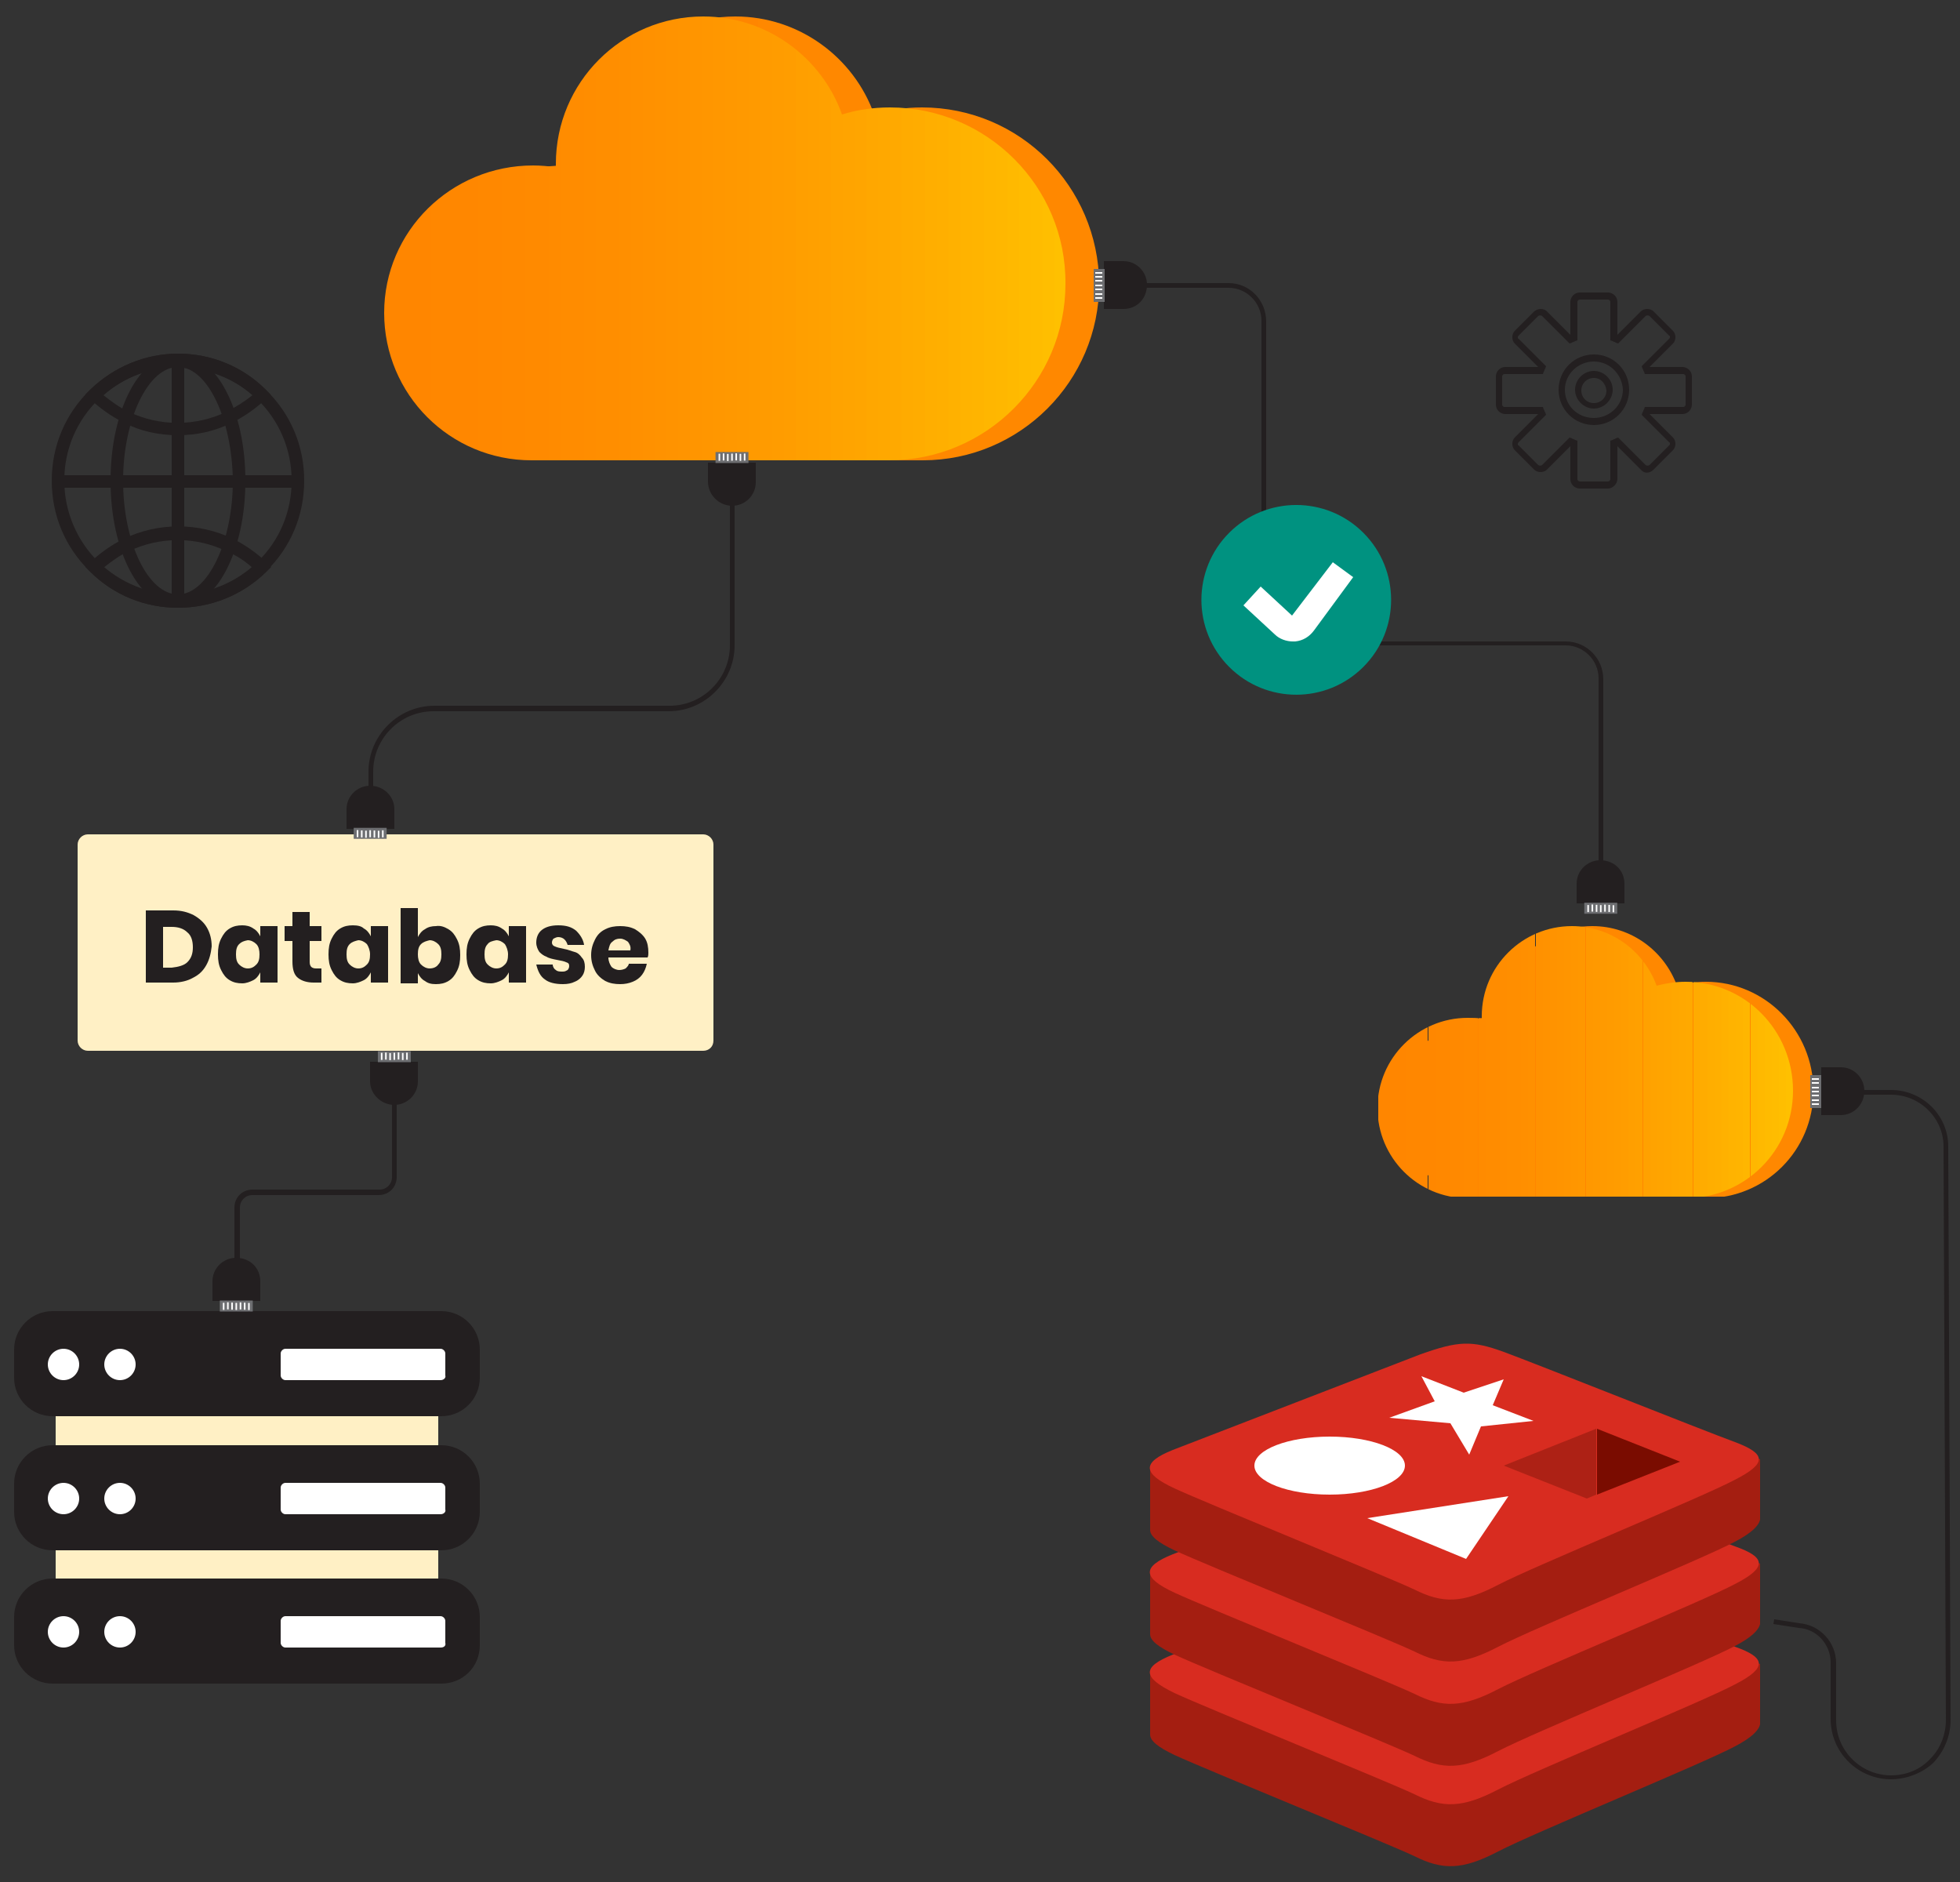 <svg xmlns="http://www.w3.org/2000/svg" xmlns:xlink="http://www.w3.org/1999/xlink" id="Layer_1" x="0px" y="0px" viewBox="0 0 250 240" style="enable-background:new 0 0 250 240;" xml:space="preserve"><rect x="0" y="0" width="250" height="240" fill="#333333" stroke="none"/><style type="text/css">	.st0{fill:#A41E11;}	.st1{fill:#D82C20;}	.st2{fill:#FFFFFF;}	.st3{fill:#7A0C00;}	.st4{fill:#AD2115;}	.st5{clip-path:url(#SVGID_00000073712077859579425290000016516396235883919510_);fill:#FF8600;}	.st6{clip-path:url(#SVGID_00000073712077859579425290000016516396235883919510_);fill:#FF8800;}	.st7{clip-path:url(#SVGID_00000065755056558257897260000014529110634422123925_);fill:#FF8600;}	.st8{clip-path:url(#SVGID_00000065755056558257897260000014529110634422123925_);fill:#FF8700;}	.st9{clip-path:url(#SVGID_00000065755056558257897260000014529110634422123925_);fill:#FF8800;}	.st10{clip-path:url(#SVGID_00000065755056558257897260000014529110634422123925_);fill:#FF8900;}	.st11{clip-path:url(#SVGID_00000065755056558257897260000014529110634422123925_);fill:#FF8A00;}	.st12{clip-path:url(#SVGID_00000065755056558257897260000014529110634422123925_);fill:#FF8B00;}	.st13{clip-path:url(#SVGID_00000065755056558257897260000014529110634422123925_);fill:#FF8C00;}	.st14{clip-path:url(#SVGID_00000065755056558257897260000014529110634422123925_);fill:#FF8D00;}	.st15{clip-path:url(#SVGID_00000065755056558257897260000014529110634422123925_);fill:#FF8E00;}	.st16{clip-path:url(#SVGID_00000065755056558257897260000014529110634422123925_);fill:#FF8F00;}	.st17{clip-path:url(#SVGID_00000065755056558257897260000014529110634422123925_);fill:#FF9000;}	.st18{clip-path:url(#SVGID_00000065755056558257897260000014529110634422123925_);fill:#FF9100;}	.st19{clip-path:url(#SVGID_00000065755056558257897260000014529110634422123925_);fill:#FF9200;}	.st20{clip-path:url(#SVGID_00000065755056558257897260000014529110634422123925_);fill:#FF9300;}	.st21{clip-path:url(#SVGID_00000065755056558257897260000014529110634422123925_);fill:#FF9400;}	.st22{clip-path:url(#SVGID_00000065755056558257897260000014529110634422123925_);fill:#FF9500;}	.st23{clip-path:url(#SVGID_00000065755056558257897260000014529110634422123925_);fill:#FF9600;}	.st24{clip-path:url(#SVGID_00000065755056558257897260000014529110634422123925_);fill:#FF9700;}	.st25{clip-path:url(#SVGID_00000065755056558257897260000014529110634422123925_);fill:#FF9800;}	.st26{clip-path:url(#SVGID_00000065755056558257897260000014529110634422123925_);fill:#FF9900;}	.st27{clip-path:url(#SVGID_00000065755056558257897260000014529110634422123925_);fill:#FF9A00;}	.st28{clip-path:url(#SVGID_00000065755056558257897260000014529110634422123925_);fill:#FF9B00;}	.st29{clip-path:url(#SVGID_00000065755056558257897260000014529110634422123925_);fill:#FF9C00;}	.st30{clip-path:url(#SVGID_00000065755056558257897260000014529110634422123925_);fill:#FF9D00;}	.st31{clip-path:url(#SVGID_00000065755056558257897260000014529110634422123925_);fill:#FF9F00;}	.st32{clip-path:url(#SVGID_00000065755056558257897260000014529110634422123925_);fill:#FFA000;}	.st33{clip-path:url(#SVGID_00000065755056558257897260000014529110634422123925_);fill:#FFA100;}	.st34{clip-path:url(#SVGID_00000065755056558257897260000014529110634422123925_);fill:#FFA300;}	.st35{clip-path:url(#SVGID_00000065755056558257897260000014529110634422123925_);fill:#FFA400;}	.st36{clip-path:url(#SVGID_00000065755056558257897260000014529110634422123925_);fill:#FFA500;}	.st37{clip-path:url(#SVGID_00000065755056558257897260000014529110634422123925_);fill:#FFA700;}	.st38{clip-path:url(#SVGID_00000065755056558257897260000014529110634422123925_);fill:#FFA800;}	.st39{clip-path:url(#SVGID_00000065755056558257897260000014529110634422123925_);fill:#FFA900;}	.st40{clip-path:url(#SVGID_00000065755056558257897260000014529110634422123925_);fill:#FFAB00;}	.st41{clip-path:url(#SVGID_00000065755056558257897260000014529110634422123925_);fill:#FFAC00;}	.st42{clip-path:url(#SVGID_00000065755056558257897260000014529110634422123925_);fill:#FFAE00;}	.st43{clip-path:url(#SVGID_00000065755056558257897260000014529110634422123925_);fill:#FFAF00;}	.st44{clip-path:url(#SVGID_00000065755056558257897260000014529110634422123925_);fill:#FFB100;}	.st45{clip-path:url(#SVGID_00000065755056558257897260000014529110634422123925_);fill:#FFB300;}	.st46{clip-path:url(#SVGID_00000065755056558257897260000014529110634422123925_);fill:#FFB400;}	.st47{clip-path:url(#SVGID_00000065755056558257897260000014529110634422123925_);fill:#FFB600;}	.st48{clip-path:url(#SVGID_00000065755056558257897260000014529110634422123925_);fill:#FFB700;}	.st49{clip-path:url(#SVGID_00000065755056558257897260000014529110634422123925_);fill:#FFB900;}	.st50{clip-path:url(#SVGID_00000065755056558257897260000014529110634422123925_);fill:#FFBB00;}	.st51{clip-path:url(#SVGID_00000065755056558257897260000014529110634422123925_);fill:#FFBC00;}	.st52{clip-path:url(#SVGID_00000065755056558257897260000014529110634422123925_);fill:#FFBE00;}	.st53{clip-path:url(#SVGID_00000065755056558257897260000014529110634422123925_);fill:#FFC000;}	.st54{clip-path:url(#SVGID_00000090287322185191363420000000466083735461680291_);fill:#FF8600;}	.st55{clip-path:url(#SVGID_00000090287322185191363420000000466083735461680291_);fill:#FF8800;}	.st56{clip-path:url(#SVGID_00000022531589790893340630000001727017444632469405_);fill:#FF8600;}	.st57{clip-path:url(#SVGID_00000022531589790893340630000001727017444632469405_);fill:#FF8700;}	.st58{clip-path:url(#SVGID_00000022531589790893340630000001727017444632469405_);fill:#FF8800;}	.st59{clip-path:url(#SVGID_00000022531589790893340630000001727017444632469405_);fill:#FF8900;}	.st60{clip-path:url(#SVGID_00000022531589790893340630000001727017444632469405_);fill:#FF8A00;}	.st61{clip-path:url(#SVGID_00000022531589790893340630000001727017444632469405_);fill:#FF8B00;}	.st62{clip-path:url(#SVGID_00000022531589790893340630000001727017444632469405_);fill:#FF8C00;}	.st63{clip-path:url(#SVGID_00000022531589790893340630000001727017444632469405_);fill:#FF8D00;}	.st64{clip-path:url(#SVGID_00000022531589790893340630000001727017444632469405_);fill:#FF8E00;}	.st65{clip-path:url(#SVGID_00000022531589790893340630000001727017444632469405_);fill:#FF8F00;}	.st66{clip-path:url(#SVGID_00000022531589790893340630000001727017444632469405_);fill:#FF9000;}	.st67{clip-path:url(#SVGID_00000022531589790893340630000001727017444632469405_);fill:#FF9100;}	.st68{clip-path:url(#SVGID_00000022531589790893340630000001727017444632469405_);fill:#FF9200;}	.st69{clip-path:url(#SVGID_00000022531589790893340630000001727017444632469405_);fill:#FF9300;}	.st70{clip-path:url(#SVGID_00000022531589790893340630000001727017444632469405_);fill:#FF9400;}	.st71{clip-path:url(#SVGID_00000022531589790893340630000001727017444632469405_);fill:#FF9500;}	.st72{clip-path:url(#SVGID_00000022531589790893340630000001727017444632469405_);fill:#FF9600;}	.st73{clip-path:url(#SVGID_00000022531589790893340630000001727017444632469405_);fill:#FF9700;}	.st74{clip-path:url(#SVGID_00000022531589790893340630000001727017444632469405_);fill:#FF9800;}	.st75{clip-path:url(#SVGID_00000022531589790893340630000001727017444632469405_);fill:#FF9900;}	.st76{clip-path:url(#SVGID_00000022531589790893340630000001727017444632469405_);fill:#FF9A00;}	.st77{clip-path:url(#SVGID_00000022531589790893340630000001727017444632469405_);fill:#FF9B00;}	.st78{clip-path:url(#SVGID_00000022531589790893340630000001727017444632469405_);fill:#FF9C00;}	.st79{clip-path:url(#SVGID_00000022531589790893340630000001727017444632469405_);fill:#FF9D00;}	.st80{clip-path:url(#SVGID_00000022531589790893340630000001727017444632469405_);fill:#FF9F00;}	.st81{clip-path:url(#SVGID_00000022531589790893340630000001727017444632469405_);fill:#FFA000;}	.st82{clip-path:url(#SVGID_00000022531589790893340630000001727017444632469405_);fill:#FFA100;}	.st83{clip-path:url(#SVGID_00000022531589790893340630000001727017444632469405_);fill:#FFA300;}	.st84{clip-path:url(#SVGID_00000022531589790893340630000001727017444632469405_);fill:#FFA400;}	.st85{clip-path:url(#SVGID_00000022531589790893340630000001727017444632469405_);fill:#FFA500;}	.st86{clip-path:url(#SVGID_00000022531589790893340630000001727017444632469405_);fill:#FFA700;}	.st87{clip-path:url(#SVGID_00000022531589790893340630000001727017444632469405_);fill:#FFA800;}	.st88{clip-path:url(#SVGID_00000022531589790893340630000001727017444632469405_);fill:#FFA900;}	.st89{clip-path:url(#SVGID_00000022531589790893340630000001727017444632469405_);fill:#FFAB00;}	.st90{clip-path:url(#SVGID_00000022531589790893340630000001727017444632469405_);fill:#FFAC00;}	.st91{clip-path:url(#SVGID_00000022531589790893340630000001727017444632469405_);fill:#FFAE00;}	.st92{clip-path:url(#SVGID_00000022531589790893340630000001727017444632469405_);fill:#FFAF00;}	.st93{clip-path:url(#SVGID_00000022531589790893340630000001727017444632469405_);fill:#FFB100;}	.st94{clip-path:url(#SVGID_00000022531589790893340630000001727017444632469405_);fill:#FFB300;}	.st95{clip-path:url(#SVGID_00000022531589790893340630000001727017444632469405_);fill:#FFB400;}	.st96{clip-path:url(#SVGID_00000022531589790893340630000001727017444632469405_);fill:#FFB600;}	.st97{clip-path:url(#SVGID_00000022531589790893340630000001727017444632469405_);fill:#FFB700;}	.st98{clip-path:url(#SVGID_00000022531589790893340630000001727017444632469405_);fill:#FFB900;}	.st99{clip-path:url(#SVGID_00000022531589790893340630000001727017444632469405_);fill:#FFBB00;}	.st100{clip-path:url(#SVGID_00000022531589790893340630000001727017444632469405_);fill:#FFBC00;}	.st101{clip-path:url(#SVGID_00000022531589790893340630000001727017444632469405_);fill:#FFBE00;}	.st102{clip-path:url(#SVGID_00000022531589790893340630000001727017444632469405_);fill:#FFC000;}	.st103{fill:#231F20;}	.st104{fill:#6D6E71;}	.st105{fill:#FFF0C5;}	.st106{fill:#009280;}</style><g>	<g>		<g>			<path class="st0" d="M221.3,222.7c-4.1,2.2-25.6,11-30.2,13.4s-7.1,2.4-10.7,0.6c-3.6-1.7-26.5-11-30.6-12.9    c-2.1-1-3.1-1.8-3.1-2.6v-7.9c0,0,29.8-6.5,34.6-8.2c4.8-1.7,6.5-1.8,10.6-0.3s28.5,5.9,32.6,7.4l0,7.7    C224.3,220.7,223.4,221.6,221.3,222.7L221.3,222.7z"></path>		</g>		<g>			<path class="st1" d="M221.3,214.8c-4.1,2.2-25.6,11-30.2,13.4s-7.1,2.4-10.7,0.6c-3.6-1.7-26.5-11-30.6-12.9    c-4.1-2-4.2-3.3-0.2-4.9l31.6-12.2c4.8-1.7,6.5-1.8,10.6-0.3c4.1,1.5,25.4,10,29.5,11.5C225.3,211.4,225.4,212.7,221.3,214.8    L221.3,214.8z"></path>		</g>		<g>			<path class="st0" d="M221.3,209.9c-4.1,2.2-25.6,11-30.2,13.4c-4.6,2.4-7.1,2.4-10.7,0.6c-3.6-1.7-26.5-11-30.6-12.9    c-2.1-1-3.1-1.8-3.1-2.6v-7.9c0,0,29.8-6.5,34.6-8.2c4.8-1.7,6.5-1.8,10.6-0.3s28.5,5.9,32.6,7.4l0,7.7    C224.3,207.9,223.4,208.8,221.3,209.9L221.3,209.9z"></path>		</g>		<g>			<path class="st1" d="M221.3,202c-4.1,2.2-25.6,11-30.2,13.4c-4.6,2.4-7.1,2.4-10.7,0.6c-3.6-1.7-26.5-11-30.6-12.9    s-4.2-3.3-0.2-4.9l31.6-12.2c4.8-1.7,6.5-1.8,10.6-0.3c4.1,1.5,25.4,10,29.5,11.5C225.3,198.6,225.4,199.9,221.3,202L221.3,202z"></path>		</g>		<g>			<path class="st0" d="M221.3,196.6c-4.1,2.2-25.6,11-30.2,13.4c-4.6,2.4-7.1,2.4-10.7,0.6c-3.6-1.7-26.5-11-30.6-12.9    c-2.1-1-3.1-1.8-3.1-2.6v-7.9c0,0,29.8-6.5,34.6-8.2s6.5-1.8,10.6-0.3c4.1,1.5,28.5,5.9,32.6,7.4l0,7.7    C224.3,194.6,223.4,195.5,221.3,196.6L221.3,196.6z"></path>		</g>		<g>			<path class="st1" d="M221.3,188.7c-4.1,2.2-25.6,11-30.2,13.4c-4.6,2.4-7.1,2.4-10.7,0.6c-3.6-1.7-26.5-11-30.6-12.9    s-4.2-3.3-0.2-4.9l31.6-12.2c4.8-1.7,6.5-1.8,10.6-0.3s25.4,10,29.5,11.5C225.3,185.4,225.4,186.6,221.3,188.7L221.3,188.7z"></path>		</g>		<g>			<g>				<path class="st2" d="M188.9,181.9l-1.5,3.6l-2.4-4l-7.8-0.7l5.8-2.1l-1.7-3.2l5.4,2.1l5.1-1.7l-1.4,3.3l5.2,2L188.9,181.9z      M174.4,193.6l18-2.8l-5.4,8L174.4,193.6z"></path>			</g>			<g>				<ellipse class="st2" cx="169.6" cy="186.9" rx="9.6" ry="3.7"></ellipse>			</g>		</g>		<g>			<path class="st3" d="M214.3,186.4l-10.6,4.2l0-8.4L214.3,186.4z"></path>		</g>		<g>			<path class="st4" d="M203.6,182.2l0,8.4l-1.2,0.5l-10.6-4.2L203.6,182.2z"></path>		</g>	</g>	<g>		<g>			<g>				<g>					<defs>						<path id="SVGID_1_" d="M217.6,125.2c-1.3,0-2.6,0.2-3.7,0.5c-1.6-4.4-5.8-7.6-10.8-7.6c-6.3,0-11.5,5.1-11.5,11.5       c0,0.1,0,0.2,0,0.3c-0.6-0.1-1.2-0.1-1.8-0.1c-6.3,0-11.5,5.1-11.5,11.5c0,6.3,5.1,11.5,11.5,11.5c6.3,0,20.9,0,27.8,0       c7.6,0,13.7-6.1,13.7-13.7C231.3,131.4,225.1,125.2,217.6,125.2z"></path>					</defs>					<clipPath id="SVGID_00000031169487334875265940000013324889242622837400_">						<use xlink:href="#SVGID_1_" style="overflow:visible;"></use>					</clipPath>					<path style="clip-path:url(#SVGID_00000031169487334875265940000013324889242622837400_);fill:#FF8600;" d="M178.3,118.1v34.5      V118.1z"></path>											<rect x="178.3" y="118.1" style="clip-path:url(#SVGID_00000031169487334875265940000013324889242622837400_);fill:#FF8600;" width="26.5" height="34.5"></rect>											<rect x="204.8" y="118.1" style="clip-path:url(#SVGID_00000031169487334875265940000013324889242622837400_);fill:#FF8800;" width="26.5" height="34.5"></rect>					<path style="clip-path:url(#SVGID_00000031169487334875265940000013324889242622837400_);fill:#FF8800;" d="M231.3,152.7v-34.5      V152.7z"></path>				</g>			</g>			<g>				<g>					<defs>						<path id="SVGID_00000079474065737983586850000012214528401089807524_" d="M215,125.2c-1.3,0-2.6,0.2-3.7,0.5       c-1.6-4.4-5.8-7.6-10.8-7.6c-6.3,0-11.5,5.1-11.5,11.5c0,0.1,0,0.2,0,0.3c-0.6-0.1-1.2-0.1-1.8-0.1c-6.3,0-11.5,5.1-11.5,11.5       c0,6.3,5.1,11.5,11.5,11.5c6.3,0,20.9,0,27.8,0c7.6,0,13.7-6.1,13.7-13.7C228.7,131.4,222.6,125.2,215,125.2z"></path>					</defs>					<clipPath id="SVGID_00000021805500113330282490000005156849125990665096_">						<use xlink:href="#SVGID_00000079474065737983586850000012214528401089807524_" style="overflow:visible;"></use>					</clipPath>					<path style="clip-path:url(#SVGID_00000021805500113330282490000005156849125990665096_);fill:#FF8600;" d="M175.8,118.1v34.5      V118.1z"></path>											<rect x="175.8" y="118.1" style="clip-path:url(#SVGID_00000021805500113330282490000005156849125990665096_);fill:#FF8600;" width="0.9" height="34.5"></rect>											<rect x="176.7" y="118.1" style="clip-path:url(#SVGID_00000021805500113330282490000005156849125990665096_);fill:#FF8600;" width="0.9" height="34.5"></rect>											<rect x="177.6" y="118.1" style="clip-path:url(#SVGID_00000021805500113330282490000005156849125990665096_);fill:#FF8600;" width="0.9" height="34.5"></rect>											<rect x="178.5" y="118.1" style="clip-path:url(#SVGID_00000021805500113330282490000005156849125990665096_);fill:#FF8600;" width="0.9" height="34.5"></rect>											<rect x="179.4" y="118.1" style="clip-path:url(#SVGID_00000021805500113330282490000005156849125990665096_);fill:#FF8700;" width="0.9" height="34.5"></rect>											<rect x="180.3" y="118.1" style="clip-path:url(#SVGID_00000021805500113330282490000005156849125990665096_);fill:#FF8700;" width="0.9" height="34.5"></rect>											<rect x="181.2" y="118.1" style="clip-path:url(#SVGID_00000021805500113330282490000005156849125990665096_);fill:#FF8700;" width="0.9" height="34.5"></rect>											<rect x="182.2" y="118.1" style="clip-path:url(#SVGID_00000021805500113330282490000005156849125990665096_);fill:#FF8700;" width="0.9" height="34.5"></rect>											<rect x="183.1" y="118.1" style="clip-path:url(#SVGID_00000021805500113330282490000005156849125990665096_);fill:#FF8800;" width="0.9" height="34.5"></rect>											<rect x="184" y="118.1" style="clip-path:url(#SVGID_00000021805500113330282490000005156849125990665096_);fill:#FF8800;" width="0.9" height="34.5"></rect>											<rect x="184.9" y="118.1" style="clip-path:url(#SVGID_00000021805500113330282490000005156849125990665096_);fill:#FF8900;" width="0.9" height="34.5"></rect>											<rect x="185.8" y="118.1" style="clip-path:url(#SVGID_00000021805500113330282490000005156849125990665096_);fill:#FF8900;" width="0.9" height="34.5"></rect>											<rect x="186.7" y="118.1" style="clip-path:url(#SVGID_00000021805500113330282490000005156849125990665096_);fill:#FF8A00;" width="0.9" height="34.5"></rect>											<rect x="187.6" y="118.1" style="clip-path:url(#SVGID_00000021805500113330282490000005156849125990665096_);fill:#FF8A00;" width="0.9" height="34.5"></rect>											<rect x="188.6" y="118.1" style="clip-path:url(#SVGID_00000021805500113330282490000005156849125990665096_);fill:#FF8B00;" width="0.9" height="34.5"></rect>											<rect x="189.5" y="118.1" style="clip-path:url(#SVGID_00000021805500113330282490000005156849125990665096_);fill:#FF8C00;" width="0.9" height="34.5"></rect>											<rect x="190.4" y="118.1" style="clip-path:url(#SVGID_00000021805500113330282490000005156849125990665096_);fill:#FF8C00;" width="0.9" height="34.5"></rect>											<rect x="191.3" y="118.1" style="clip-path:url(#SVGID_00000021805500113330282490000005156849125990665096_);fill:#FF8D00;" width="0.9" height="34.5"></rect>											<rect x="192.2" y="118.1" style="clip-path:url(#SVGID_00000021805500113330282490000005156849125990665096_);fill:#FF8E00;" width="0.9" height="34.5"></rect>											<rect x="193.1" y="118.1" style="clip-path:url(#SVGID_00000021805500113330282490000005156849125990665096_);fill:#FF8E00;" width="0.9" height="34.5"></rect>											<rect x="194" y="118.1" style="clip-path:url(#SVGID_00000021805500113330282490000005156849125990665096_);fill:#FF8F00;" width="0.9" height="34.5"></rect>											<rect x="194.9" y="118.1" style="clip-path:url(#SVGID_00000021805500113330282490000005156849125990665096_);fill:#FF9000;" width="0.9" height="34.5"></rect>											<rect x="195.9" y="118.1" style="clip-path:url(#SVGID_00000021805500113330282490000005156849125990665096_);fill:#FF9100;" width="0.9" height="34.5"></rect>											<rect x="196.8" y="118.1" style="clip-path:url(#SVGID_00000021805500113330282490000005156849125990665096_);fill:#FF9200;" width="0.9" height="34.5"></rect>											<rect x="197.7" y="118.1" style="clip-path:url(#SVGID_00000021805500113330282490000005156849125990665096_);fill:#FF9300;" width="0.9" height="34.5"></rect>											<rect x="198.6" y="118.1" style="clip-path:url(#SVGID_00000021805500113330282490000005156849125990665096_);fill:#FF9400;" width="0.9" height="34.5"></rect>											<rect x="199.5" y="118.1" style="clip-path:url(#SVGID_00000021805500113330282490000005156849125990665096_);fill:#FF9500;" width="0.9" height="34.5"></rect>											<rect x="200.4" y="118.1" style="clip-path:url(#SVGID_00000021805500113330282490000005156849125990665096_);fill:#FF9600;" width="0.9" height="34.5"></rect>											<rect x="201.3" y="118.1" style="clip-path:url(#SVGID_00000021805500113330282490000005156849125990665096_);fill:#FF9700;" width="0.9" height="34.5"></rect>											<rect x="202.3" y="118.1" style="clip-path:url(#SVGID_00000021805500113330282490000005156849125990665096_);fill:#FF9800;" width="0.9" height="34.5"></rect>											<rect x="203.2" y="118.1" style="clip-path:url(#SVGID_00000021805500113330282490000005156849125990665096_);fill:#FF9900;" width="0.9" height="34.5"></rect>											<rect x="204.1" y="118.1" style="clip-path:url(#SVGID_00000021805500113330282490000005156849125990665096_);fill:#FF9A00;" width="0.9" height="34.5"></rect>											<rect x="205" y="118.1" style="clip-path:url(#SVGID_00000021805500113330282490000005156849125990665096_);fill:#FF9B00;" width="0.9" height="34.5"></rect>											<rect x="205.9" y="118.1" style="clip-path:url(#SVGID_00000021805500113330282490000005156849125990665096_);fill:#FF9C00;" width="0.9" height="34.5"></rect>											<rect x="206.8" y="118.1" style="clip-path:url(#SVGID_00000021805500113330282490000005156849125990665096_);fill:#FF9D00;" width="0.9" height="34.5"></rect>											<rect x="207.7" y="118.1" style="clip-path:url(#SVGID_00000021805500113330282490000005156849125990665096_);fill:#FF9F00;" width="0.9" height="34.5"></rect>											<rect x="208.6" y="118.1" style="clip-path:url(#SVGID_00000021805500113330282490000005156849125990665096_);fill:#FFA000;" width="0.9" height="34.5"></rect>											<rect x="209.6" y="118.1" style="clip-path:url(#SVGID_00000021805500113330282490000005156849125990665096_);fill:#FFA100;" width="0.9" height="34.5"></rect>											<rect x="210.5" y="118.1" style="clip-path:url(#SVGID_00000021805500113330282490000005156849125990665096_);fill:#FFA300;" width="0.9" height="34.5"></rect>											<rect x="211.4" y="118.1" style="clip-path:url(#SVGID_00000021805500113330282490000005156849125990665096_);fill:#FFA400;" width="0.9" height="34.5"></rect>											<rect x="212.3" y="118.1" style="clip-path:url(#SVGID_00000021805500113330282490000005156849125990665096_);fill:#FFA500;" width="0.9" height="34.5"></rect>											<rect x="213.2" y="118.1" style="clip-path:url(#SVGID_00000021805500113330282490000005156849125990665096_);fill:#FFA700;" width="0.9" height="34.5"></rect>											<rect x="214.1" y="118.1" style="clip-path:url(#SVGID_00000021805500113330282490000005156849125990665096_);fill:#FFA800;" width="0.9" height="34.5"></rect>											<rect x="215" y="118.1" style="clip-path:url(#SVGID_00000021805500113330282490000005156849125990665096_);fill:#FFA900;" width="0.9" height="34.5"></rect>											<rect x="216" y="118.1" style="clip-path:url(#SVGID_00000021805500113330282490000005156849125990665096_);fill:#FFAB00;" width="0.9" height="34.5"></rect>											<rect x="216.9" y="118.1" style="clip-path:url(#SVGID_00000021805500113330282490000005156849125990665096_);fill:#FFAC00;" width="0.9" height="34.5"></rect>											<rect x="217.8" y="118.1" style="clip-path:url(#SVGID_00000021805500113330282490000005156849125990665096_);fill:#FFAE00;" width="0.9" height="34.5"></rect>											<rect x="218.7" y="118.1" style="clip-path:url(#SVGID_00000021805500113330282490000005156849125990665096_);fill:#FFAF00;" width="0.9" height="34.5"></rect>											<rect x="219.6" y="118.1" style="clip-path:url(#SVGID_00000021805500113330282490000005156849125990665096_);fill:#FFB100;" width="0.9" height="34.5"></rect>											<rect x="220.5" y="118.1" style="clip-path:url(#SVGID_00000021805500113330282490000005156849125990665096_);fill:#FFB300;" width="0.9" height="34.5"></rect>											<rect x="221.4" y="118.1" style="clip-path:url(#SVGID_00000021805500113330282490000005156849125990665096_);fill:#FFB400;" width="0.9" height="34.5"></rect>											<rect x="222.3" y="118.1" style="clip-path:url(#SVGID_00000021805500113330282490000005156849125990665096_);fill:#FFB600;" width="0.9" height="34.5"></rect>											<rect x="223.3" y="118.1" style="clip-path:url(#SVGID_00000021805500113330282490000005156849125990665096_);fill:#FFB700;" width="0.9" height="34.5"></rect>											<rect x="224.2" y="118.1" style="clip-path:url(#SVGID_00000021805500113330282490000005156849125990665096_);fill:#FFB900;" width="0.9" height="34.5"></rect>											<rect x="225.1" y="118.1" style="clip-path:url(#SVGID_00000021805500113330282490000005156849125990665096_);fill:#FFBB00;" width="0.9" height="34.5"></rect>											<rect x="226" y="118.1" style="clip-path:url(#SVGID_00000021805500113330282490000005156849125990665096_);fill:#FFBC00;" width="0.9" height="34.5"></rect>											<rect x="226.9" y="118.1" style="clip-path:url(#SVGID_00000021805500113330282490000005156849125990665096_);fill:#FFBE00;" width="0.9" height="34.5"></rect>											<rect x="227.8" y="118.1" style="clip-path:url(#SVGID_00000021805500113330282490000005156849125990665096_);fill:#FFC000;" width="0.9" height="34.5"></rect>					<path style="clip-path:url(#SVGID_00000021805500113330282490000005156849125990665096_);fill:#FFC000;" d="M228.7,152.7v-34.5      V152.7z"></path>				</g>			</g>		</g>		<g>			<g>				<g>					<defs>						<path id="SVGID_00000086694109051167783620000001590553557382179483_" d="M117.6,13.7c-2.1,0-4.2,0.3-6.1,0.9       c-2.6-7.3-9.6-12.5-17.7-12.5c-10.4,0-18.8,8.4-18.8,18.8c0,0.1,0,0.3,0,0.4c-1-0.1-1.9-0.2-2.9-0.2       c-10.4,0-18.8,8.4-18.8,18.8c0,10.4,8.4,18.8,18.8,18.8c10.4,0,34.3,0,45.6,0c12.4,0,22.5-10.1,22.5-22.5       C140.1,23.8,130.1,13.7,117.6,13.7z"></path>					</defs>					<clipPath id="SVGID_00000147180615487626824520000006931274450760159399_">						<use xlink:href="#SVGID_00000086694109051167783620000001590553557382179483_" style="overflow:visible;"></use>					</clipPath>					<path style="clip-path:url(#SVGID_00000147180615487626824520000006931274450760159399_);fill:#FF8600;" d="M53.2,2.1v56.7V2.1      z"></path>											<rect x="53.2" y="2.1" style="clip-path:url(#SVGID_00000147180615487626824520000006931274450760159399_);fill:#FF8600;" width="43.5" height="56.7"></rect>											<rect x="96.7" y="2.1" style="clip-path:url(#SVGID_00000147180615487626824520000006931274450760159399_);fill:#FF8800;" width="43.5" height="56.7"></rect>					<path style="clip-path:url(#SVGID_00000147180615487626824520000006931274450760159399_);fill:#FF8800;" d="M140.1,58.7V2.1      V58.7z"></path>				</g>			</g>			<g>				<g>					<defs>						<path id="SVGID_00000050657054884392575120000000365646571994226594_" d="M113.5,13.7c-2.1,0-4.2,0.3-6.1,0.9       c-2.6-7.3-9.6-12.5-17.7-12.5c-10.4,0-18.8,8.4-18.8,18.8c0,0.1,0,0.3,0,0.4c-1-0.1-1.9-0.2-2.9-0.2       C57.5,21.1,49,29.5,49,39.9c0,10.4,8.4,18.8,18.8,18.8c10.4,0,34.3,0,45.6,0c12.4,0,22.5-10.1,22.5-22.5       C136,23.8,125.9,13.7,113.5,13.7z"></path>					</defs>					<clipPath id="SVGID_00000049186236965213527120000015826593149077482404_">						<use xlink:href="#SVGID_00000050657054884392575120000000365646571994226594_" style="overflow:visible;"></use>					</clipPath>					<path style="clip-path:url(#SVGID_00000049186236965213527120000015826593149077482404_);fill:#FF8600;" d="M49,2.1v56.7V2.1z"></path>											<rect x="49" y="2.1" style="clip-path:url(#SVGID_00000049186236965213527120000015826593149077482404_);fill:#FF8600;" width="1.5" height="56.7"></rect>											<rect x="50.5" y="2.1" style="clip-path:url(#SVGID_00000049186236965213527120000015826593149077482404_);fill:#FF8600;" width="1.5" height="56.7"></rect>											<rect x="52" y="2.1" style="clip-path:url(#SVGID_00000049186236965213527120000015826593149077482404_);fill:#FF8600;" width="1.5" height="56.7"></rect>											<rect x="53.5" y="2.1" style="clip-path:url(#SVGID_00000049186236965213527120000015826593149077482404_);fill:#FF8600;" width="1.5" height="56.7"></rect>											<rect x="55" y="2.1" style="clip-path:url(#SVGID_00000049186236965213527120000015826593149077482404_);fill:#FF8700;" width="1.5" height="56.7"></rect>											<rect x="56.5" y="2.1" style="clip-path:url(#SVGID_00000049186236965213527120000015826593149077482404_);fill:#FF8700;" width="1.5" height="56.7"></rect>											<rect x="58" y="2.1" style="clip-path:url(#SVGID_00000049186236965213527120000015826593149077482404_);fill:#FF8700;" width="1.5" height="56.7"></rect>											<rect x="59.5" y="2.1" style="clip-path:url(#SVGID_00000049186236965213527120000015826593149077482404_);fill:#FF8700;" width="1.5" height="56.7"></rect>											<rect x="61" y="2.1" style="clip-path:url(#SVGID_00000049186236965213527120000015826593149077482404_);fill:#FF8800;" width="1.5" height="56.7"></rect>											<rect x="62.5" y="2.1" style="clip-path:url(#SVGID_00000049186236965213527120000015826593149077482404_);fill:#FF8800;" width="1.5" height="56.7"></rect>											<rect x="64" y="2.1" style="clip-path:url(#SVGID_00000049186236965213527120000015826593149077482404_);fill:#FF8900;" width="1.5" height="56.7"></rect>											<rect x="65.5" y="2.1" style="clip-path:url(#SVGID_00000049186236965213527120000015826593149077482404_);fill:#FF8900;" width="1.5" height="56.7"></rect>											<rect x="67" y="2.1" style="clip-path:url(#SVGID_00000049186236965213527120000015826593149077482404_);fill:#FF8A00;" width="1.5" height="56.7"></rect>											<rect x="68.5" y="2.1" style="clip-path:url(#SVGID_00000049186236965213527120000015826593149077482404_);fill:#FF8A00;" width="1.5" height="56.7"></rect>											<rect x="70" y="2.1" style="clip-path:url(#SVGID_00000049186236965213527120000015826593149077482404_);fill:#FF8B00;" width="1.5" height="56.7"></rect>											<rect x="71.5" y="2.1" style="clip-path:url(#SVGID_00000049186236965213527120000015826593149077482404_);fill:#FF8C00;" width="1.5" height="56.7"></rect>											<rect x="73" y="2.1" style="clip-path:url(#SVGID_00000049186236965213527120000015826593149077482404_);fill:#FF8C00;" width="1.5" height="56.7"></rect>											<rect x="74.5" y="2.1" style="clip-path:url(#SVGID_00000049186236965213527120000015826593149077482404_);fill:#FF8D00;" width="1.5" height="56.7"></rect>											<rect x="76" y="2.1" style="clip-path:url(#SVGID_00000049186236965213527120000015826593149077482404_);fill:#FF8E00;" width="1.5" height="56.7"></rect>											<rect x="77.5" y="2.1" style="clip-path:url(#SVGID_00000049186236965213527120000015826593149077482404_);fill:#FF8E00;" width="1.5" height="56.7"></rect>											<rect x="79" y="2.1" style="clip-path:url(#SVGID_00000049186236965213527120000015826593149077482404_);fill:#FF8F00;" width="1.5" height="56.7"></rect>											<rect x="80.5" y="2.1" style="clip-path:url(#SVGID_00000049186236965213527120000015826593149077482404_);fill:#FF9000;" width="1.5" height="56.7"></rect>											<rect x="82" y="2.1" style="clip-path:url(#SVGID_00000049186236965213527120000015826593149077482404_);fill:#FF9100;" width="1.5" height="56.7"></rect>											<rect x="83.5" y="2.1" style="clip-path:url(#SVGID_00000049186236965213527120000015826593149077482404_);fill:#FF9200;" width="1.5" height="56.7"></rect>											<rect x="85" y="2.1" style="clip-path:url(#SVGID_00000049186236965213527120000015826593149077482404_);fill:#FF9300;" width="1.5" height="56.7"></rect>											<rect x="86.5" y="2.1" style="clip-path:url(#SVGID_00000049186236965213527120000015826593149077482404_);fill:#FF9400;" width="1.5" height="56.7"></rect>											<rect x="88" y="2.1" style="clip-path:url(#SVGID_00000049186236965213527120000015826593149077482404_);fill:#FF9500;" width="1.5" height="56.7"></rect>											<rect x="89.5" y="2.1" style="clip-path:url(#SVGID_00000049186236965213527120000015826593149077482404_);fill:#FF9600;" width="1.5" height="56.7"></rect>											<rect x="91" y="2.1" style="clip-path:url(#SVGID_00000049186236965213527120000015826593149077482404_);fill:#FF9700;" width="1.5" height="56.7"></rect>											<rect x="92.5" y="2.1" style="clip-path:url(#SVGID_00000049186236965213527120000015826593149077482404_);fill:#FF9800;" width="1.5" height="56.7"></rect>											<rect x="94" y="2.1" style="clip-path:url(#SVGID_00000049186236965213527120000015826593149077482404_);fill:#FF9900;" width="1.5" height="56.7"></rect>											<rect x="95.5" y="2.1" style="clip-path:url(#SVGID_00000049186236965213527120000015826593149077482404_);fill:#FF9A00;" width="1.5" height="56.7"></rect>											<rect x="97" y="2.1" style="clip-path:url(#SVGID_00000049186236965213527120000015826593149077482404_);fill:#FF9B00;" width="1.5" height="56.7"></rect>											<rect x="98.5" y="2.1" style="clip-path:url(#SVGID_00000049186236965213527120000015826593149077482404_);fill:#FF9C00;" width="1.5" height="56.7"></rect>											<rect x="100" y="2.1" style="clip-path:url(#SVGID_00000049186236965213527120000015826593149077482404_);fill:#FF9D00;" width="1.5" height="56.7"></rect>											<rect x="101.5" y="2.1" style="clip-path:url(#SVGID_00000049186236965213527120000015826593149077482404_);fill:#FF9F00;" width="1.5" height="56.7"></rect>											<rect x="103" y="2.1" style="clip-path:url(#SVGID_00000049186236965213527120000015826593149077482404_);fill:#FFA000;" width="1.5" height="56.7"></rect>											<rect x="104.5" y="2.1" style="clip-path:url(#SVGID_00000049186236965213527120000015826593149077482404_);fill:#FFA100;" width="1.5" height="56.7"></rect>											<rect x="106" y="2.1" style="clip-path:url(#SVGID_00000049186236965213527120000015826593149077482404_);fill:#FFA300;" width="1.5" height="56.7"></rect>											<rect x="107.5" y="2.1" style="clip-path:url(#SVGID_00000049186236965213527120000015826593149077482404_);fill:#FFA400;" width="1.5" height="56.7"></rect>											<rect x="109" y="2.1" style="clip-path:url(#SVGID_00000049186236965213527120000015826593149077482404_);fill:#FFA500;" width="1.5" height="56.7"></rect>											<rect x="110.5" y="2.1" style="clip-path:url(#SVGID_00000049186236965213527120000015826593149077482404_);fill:#FFA700;" width="1.5" height="56.7"></rect>											<rect x="112" y="2.1" style="clip-path:url(#SVGID_00000049186236965213527120000015826593149077482404_);fill:#FFA800;" width="1.5" height="56.7"></rect>											<rect x="113.5" y="2.1" style="clip-path:url(#SVGID_00000049186236965213527120000015826593149077482404_);fill:#FFA900;" width="1.5" height="56.7"></rect>											<rect x="115" y="2.1" style="clip-path:url(#SVGID_00000049186236965213527120000015826593149077482404_);fill:#FFAB00;" width="1.5" height="56.7"></rect>											<rect x="116.5" y="2.1" style="clip-path:url(#SVGID_00000049186236965213527120000015826593149077482404_);fill:#FFAC00;" width="1.5" height="56.7"></rect>											<rect x="118" y="2.1" style="clip-path:url(#SVGID_00000049186236965213527120000015826593149077482404_);fill:#FFAE00;" width="1.5" height="56.7"></rect>											<rect x="119.5" y="2.1" style="clip-path:url(#SVGID_00000049186236965213527120000015826593149077482404_);fill:#FFAF00;" width="1.5" height="56.7"></rect>											<rect x="121" y="2.1" style="clip-path:url(#SVGID_00000049186236965213527120000015826593149077482404_);fill:#FFB100;" width="1.5" height="56.7"></rect>											<rect x="122.5" y="2.1" style="clip-path:url(#SVGID_00000049186236965213527120000015826593149077482404_);fill:#FFB300;" width="1.5" height="56.7"></rect>											<rect x="124" y="2.1" style="clip-path:url(#SVGID_00000049186236965213527120000015826593149077482404_);fill:#FFB400;" width="1.5" height="56.7"></rect>											<rect x="125.5" y="2.1" style="clip-path:url(#SVGID_00000049186236965213527120000015826593149077482404_);fill:#FFB600;" width="1.5" height="56.7"></rect>											<rect x="127" y="2.1" style="clip-path:url(#SVGID_00000049186236965213527120000015826593149077482404_);fill:#FFB700;" width="1.5" height="56.7"></rect>											<rect x="128.5" y="2.1" style="clip-path:url(#SVGID_00000049186236965213527120000015826593149077482404_);fill:#FFB900;" width="1.5" height="56.7"></rect>											<rect x="130" y="2.1" style="clip-path:url(#SVGID_00000049186236965213527120000015826593149077482404_);fill:#FFBB00;" width="1.5" height="56.7"></rect>											<rect x="131.5" y="2.1" style="clip-path:url(#SVGID_00000049186236965213527120000015826593149077482404_);fill:#FFBC00;" width="1.5" height="56.7"></rect>											<rect x="133" y="2.1" style="clip-path:url(#SVGID_00000049186236965213527120000015826593149077482404_);fill:#FFBE00;" width="1.5" height="56.7"></rect>											<rect x="134.5" y="2.1" style="clip-path:url(#SVGID_00000049186236965213527120000015826593149077482404_);fill:#FFC000;" width="1.5" height="56.7"></rect>					<path style="clip-path:url(#SVGID_00000049186236965213527120000015826593149077482404_);fill:#FFC000;" d="M136,58.7V2.1V58.7      z"></path>				</g>			</g>		</g>		<g>			<path class="st103" d="M241.2,226.9c-4.2,0-7.7-3.4-7.7-7.7V212c0-2.3-1.8-4.3-4.1-4.4l-3.2-0.5l0.1-0.6l3.2,0.5    c2.6,0.2,4.7,2.4,4.7,5.1v7.3c0,3.9,3.2,7,7,7c1.9,0,3.7-0.7,5-2.1c1.3-1.3,2-3.1,2-5l-0.3-73.1c0-3.6-3-6.6-6.7-6.6h-5.3v-0.6    h5.3c4,0,7.3,3.2,7.3,7.2l0.3,73.1c0,2.1-0.8,4-2.2,5.5C245.2,226.1,243.2,226.9,241.2,226.9z"></path>		</g>		<g>			<g>				<path class="st103" d="M234.8,142.2h-2.5v-6.1h2.5c1.7,0,3,1.4,3,3l0,0C237.8,140.9,236.4,142.2,234.8,142.2z"></path>			</g>			<g>				<rect x="230.9" y="137.1" class="st104" width="1.4" height="4.2"></rect>			</g>			<g>				<g>					<rect x="231.1" y="137.5" class="st2" width="0.9" height="0.2"></rect>				</g>				<g>					<rect x="231.1" y="138" class="st2" width="0.9" height="0.2"></rect>				</g>				<g>					<rect x="231.1" y="138.6" class="st2" width="0.9" height="0.2"></rect>				</g>				<g>					<rect x="231.1" y="139.1" class="st2" width="0.9" height="0.2"></rect>				</g>				<g>					<rect x="231.1" y="139.6" class="st2" width="0.9" height="0.2"></rect>				</g>				<g>					<rect x="231.1" y="140.2" class="st2" width="0.9" height="0.2"></rect>				</g>				<g>					<rect x="231.1" y="140.7" class="st2" width="0.9" height="0.2"></rect>				</g>			</g>		</g>		<g>			<g>				<path class="st103" d="M207.2,112.7v2.5h-6.1v-2.5c0-1.7,1.4-3,3-3l0,0C205.9,109.7,207.2,111,207.2,112.7z"></path>			</g>			<g>									<rect x="203.5" y="113.7" transform="matrix(6.123234e-17 -1 1 6.123234e-17 88.379 320.022)" class="st104" width="1.4" height="4.2"></rect>			</g>			<g>				<g>											<rect x="202.1" y="115.7" transform="matrix(6.123234e-17 -1 1 6.123234e-17 86.768 318.411)" class="st2" width="0.9" height="0.2"></rect>				</g>				<g>											<rect x="202.7" y="115.7" transform="matrix(6.123234e-17 -1 1 6.123234e-17 87.305 318.948)" class="st2" width="0.9" height="0.2"></rect>				</g>				<g>											<rect x="203.2" y="115.7" transform="matrix(6.123234e-17 -1 1 6.123234e-17 87.842 319.485)" class="st2" width="0.9" height="0.2"></rect>				</g>				<g>											<rect x="203.7" y="115.7" transform="matrix(6.123234e-17 -1 1 6.123234e-17 88.379 320.022)" class="st2" width="0.9" height="0.2"></rect>				</g>				<g>											<rect x="204.3" y="115.7" transform="matrix(6.123234e-17 -1 1 6.123234e-17 88.917 320.56)" class="st2" width="0.9" height="0.2"></rect>				</g>				<g>											<rect x="204.8" y="115.7" transform="matrix(6.123234e-17 -1 1 6.123234e-17 89.454 321.097)" class="st2" width="0.9" height="0.2"></rect>				</g>				<g>											<rect x="205.3" y="115.7" transform="matrix(6.123234e-17 -1 1 6.123234e-17 89.991 321.634)" class="st2" width="0.9" height="0.2"></rect>				</g>			</g>		</g>		<g>			<g>				<path class="st103" d="M143.3,39.4h-2.5v-6.1h2.5c1.7,0,3,1.4,3,3l0,0C146.3,38.1,145,39.4,143.3,39.4z"></path>			</g>			<g>				<rect x="139.5" y="34.3" class="st104" width="1.4" height="4.2"></rect>			</g>			<g>				<g>					<rect x="139.7" y="34.7" class="st2" width="0.9" height="0.2"></rect>				</g>				<g>					<rect x="139.7" y="35.2" class="st2" width="0.9" height="0.2"></rect>				</g>				<g>					<rect x="139.7" y="35.7" class="st2" width="0.9" height="0.2"></rect>				</g>				<g>					<rect x="139.7" y="36.3" class="st2" width="0.9" height="0.2"></rect>				</g>				<g>					<rect x="139.7" y="36.8" class="st2" width="0.9" height="0.2"></rect>				</g>				<g>					<rect x="139.7" y="37.4" class="st2" width="0.9" height="0.2"></rect>				</g>				<g>					<rect x="139.7" y="37.9" class="st2" width="0.9" height="0.2"></rect>				</g>			</g>		</g>		<g>			<path class="st103" d="M204.5,110.3h-0.6V86.5c0-2.3-1.9-4.2-4.2-4.2h-34c-2.7,0-4.8-2.2-4.8-4.8V40.9c0-2.3-1.9-4.2-4.2-4.2    h-11.4v-0.6h11.4c2.7,0,4.8,2.2,4.8,4.9v36.6c0,2.3,1.9,4.2,4.2,4.2h34c2.7,0,4.8,2.2,4.8,4.8V110.3z"></path>		</g>		<g>			<path class="st105" d="M89.7,134H11.2c-0.7,0-1.3-0.6-1.3-1.3v-25c0-0.7,0.6-1.3,1.3-1.3h78.5c0.7,0,1.3,0.6,1.3,1.3v25    C91,133.5,90.4,134,89.7,134z"></path>		</g>		<g>			<g>				<path class="st103" d="M26.3,123.1c-0.4,0.7-0.9,1.2-1.7,1.6c-0.7,0.4-1.6,0.6-2.5,0.6h-3.5v-9.2h3.5c1,0,1.8,0.2,2.6,0.6     c0.7,0.4,1.3,0.9,1.7,1.6c0.4,0.7,0.6,1.5,0.6,2.4C26.9,121.6,26.7,122.4,26.3,123.1z M23.9,122.7c0.5-0.5,0.7-1.1,0.7-1.9     c0-0.8-0.2-1.5-0.7-1.9c-0.5-0.5-1.2-0.7-2-0.7h-1.1v5.2h1.1C22.8,123.3,23.5,123.1,23.9,122.7z"></path>			</g>			<g>				<path class="st103" d="M32.3,118.4c0.4,0.2,0.7,0.6,0.9,1v-1.3h2.2v7.2h-2.2V124c-0.2,0.4-0.5,0.8-0.9,1     c-0.4,0.2-0.9,0.4-1.4,0.4c-0.6,0-1.1-0.1-1.6-0.4c-0.5-0.3-0.8-0.7-1.1-1.3c-0.3-0.6-0.4-1.2-0.4-2c0-0.8,0.1-1.4,0.4-2     c0.3-0.6,0.6-1,1.1-1.3c0.5-0.3,1-0.4,1.6-0.4C31.4,118,31.9,118.1,32.3,118.4z M30.5,120.4c-0.3,0.3-0.4,0.7-0.4,1.3     s0.1,1,0.4,1.3c0.3,0.3,0.7,0.5,1.1,0.5c0.5,0,0.8-0.2,1.1-0.5s0.4-0.7,0.4-1.3c0-0.5-0.1-1-0.4-1.3c-0.3-0.3-0.7-0.5-1.1-0.5     C31.1,120,30.8,120.1,30.5,120.4z"></path>			</g>			<g>				<path class="st103" d="M41,123.4v1.9h-1c-0.8,0-1.5-0.2-2-0.6c-0.5-0.4-0.7-1.1-0.7-2.1V120h-1v-1.9h1v-1.8h2.2v1.8H41v1.9h-1.5     v2.7c0,0.3,0.1,0.5,0.2,0.6c0.1,0.1,0.3,0.2,0.6,0.2H41z"></path>			</g>			<g>				<path class="st103" d="M46.4,118.4c0.4,0.2,0.7,0.6,0.9,1v-1.3h2.2v7.2h-2.2V124c-0.2,0.4-0.5,0.8-0.9,1     c-0.4,0.2-0.9,0.4-1.4,0.4c-0.6,0-1.1-0.1-1.6-0.4c-0.5-0.3-0.8-0.7-1.1-1.3c-0.3-0.6-0.4-1.2-0.4-2c0-0.8,0.1-1.4,0.4-2     c0.3-0.6,0.6-1,1.1-1.3c0.5-0.3,1-0.4,1.6-0.4C45.6,118,46.1,118.1,46.4,118.4z M44.6,120.4c-0.3,0.3-0.4,0.7-0.4,1.3     s0.1,1,0.4,1.3c0.3,0.3,0.7,0.5,1.1,0.5c0.5,0,0.8-0.2,1.1-0.5s0.4-0.7,0.4-1.3c0-0.5-0.2-1-0.4-1.3c-0.3-0.3-0.7-0.5-1.1-0.5     C45.3,120,44.9,120.1,44.6,120.4z"></path>			</g>			<g>				<path class="st103" d="M57.2,118.5c0.5,0.3,0.8,0.7,1.1,1.3c0.3,0.6,0.4,1.2,0.4,2c0,0.8-0.1,1.4-0.4,2c-0.3,0.6-0.6,1-1.1,1.3     c-0.5,0.3-1,0.4-1.6,0.4c-0.6,0-1-0.1-1.4-0.4c-0.4-0.2-0.7-0.6-0.9-1v1.3h-2.2v-9.6h2.2v3.7c0.2-0.4,0.5-0.8,0.9-1     c0.4-0.3,0.9-0.4,1.4-0.4C56.2,118,56.7,118.2,57.2,118.5z M53.7,120.4c-0.3,0.3-0.4,0.7-0.4,1.3c0,0.5,0.1,1,0.4,1.3     c0.3,0.3,0.7,0.5,1.1,0.5c0.5,0,0.9-0.2,1.1-0.5c0.3-0.3,0.4-0.7,0.4-1.3s-0.1-1-0.4-1.3c-0.3-0.3-0.7-0.5-1.1-0.5     C54.4,120,54,120.1,53.7,120.4z"></path>			</g>			<g>				<path class="st103" d="M64,118.4c0.4,0.2,0.7,0.6,0.9,1v-1.3h2.2v7.2h-2.2V124c-0.2,0.4-0.5,0.8-0.9,1c-0.4,0.2-0.9,0.4-1.4,0.4     c-0.6,0-1.1-0.1-1.6-0.4c-0.5-0.3-0.8-0.7-1.1-1.3c-0.3-0.6-0.4-1.2-0.4-2c0-0.8,0.1-1.4,0.4-2c0.3-0.6,0.6-1,1.1-1.3     c0.5-0.3,1-0.4,1.6-0.4C63.1,118,63.6,118.1,64,118.4z M62.2,120.4c-0.3,0.3-0.4,0.7-0.4,1.3s0.1,1,0.4,1.3     c0.3,0.3,0.7,0.5,1.1,0.5c0.5,0,0.8-0.2,1.1-0.5s0.4-0.7,0.4-1.3c0-0.5-0.2-1-0.4-1.3c-0.3-0.3-0.7-0.5-1.1-0.5     C62.8,120,62.4,120.1,62.2,120.4z"></path>			</g>			<g>				<path class="st103" d="M73.5,118.7c0.5,0.5,0.9,1.1,1,1.8h-2.1c-0.1-0.3-0.2-0.5-0.4-0.7s-0.5-0.3-0.8-0.3     c-0.2,0-0.4,0.1-0.6,0.2c-0.1,0.1-0.2,0.3-0.2,0.5c0,0.2,0.1,0.4,0.4,0.5c0.2,0.1,0.6,0.2,1.1,0.3c0.6,0.1,1,0.3,1.4,0.4     c0.4,0.1,0.7,0.4,0.9,0.7c0.3,0.3,0.4,0.7,0.4,1.2c0,0.4-0.1,0.8-0.3,1.1c-0.2,0.3-0.5,0.6-1,0.8c-0.4,0.2-0.9,0.3-1.5,0.3     c-1,0-1.8-0.2-2.3-0.6c-0.6-0.4-0.9-1.1-1.1-1.9h2.1c0,0.3,0.2,0.6,0.4,0.7c0.2,0.2,0.5,0.2,0.9,0.2c0.3,0,0.4-0.1,0.6-0.2     c0.1-0.1,0.2-0.3,0.2-0.5c0-0.3-0.1-0.4-0.4-0.5c-0.2-0.1-0.6-0.2-1.2-0.3c-0.5-0.1-1-0.2-1.3-0.4c-0.3-0.1-0.6-0.3-0.9-0.6     c-0.2-0.3-0.4-0.7-0.4-1.2c0-0.6,0.2-1.2,0.7-1.6c0.5-0.4,1.2-0.6,2.1-0.6C72.2,118,72.9,118.2,73.5,118.7z"></path>			</g>			<g>				<path class="st103" d="M82.6,122.1h-5c0,0.5,0.2,0.9,0.4,1.2c0.2,0.2,0.6,0.4,1,0.4c0.3,0,0.6-0.1,0.8-0.2     c0.2-0.2,0.4-0.4,0.4-0.6h2.3c-0.1,0.5-0.3,1-0.6,1.4c-0.3,0.4-0.7,0.7-1.2,0.9c-0.5,0.2-1,0.3-1.6,0.3c-0.7,0-1.3-0.1-1.9-0.4     c-0.5-0.3-1-0.7-1.3-1.3c-0.3-0.6-0.5-1.2-0.5-2c0-0.8,0.2-1.4,0.5-2c0.3-0.6,0.7-1,1.3-1.3c0.6-0.3,1.2-0.4,1.9-0.4     c0.7,0,1.3,0.1,1.9,0.4c0.5,0.3,1,0.7,1.3,1.2s0.4,1.1,0.4,1.8C82.7,121.7,82.7,121.9,82.6,122.1z M80.1,120.1     c-0.3-0.2-0.6-0.4-1-0.4c-0.4,0-0.7,0.1-1,0.4c-0.3,0.2-0.4,0.6-0.5,1.1h2.8C80.5,120.7,80.3,120.4,80.1,120.1z"></path>			</g>		</g>		<g>			<path class="st103" d="M47.6,106.6h-0.6v-8.2c0-4.6,3.8-8.4,8.4-8.4h30c4.3,0,7.7-3.5,7.7-7.7V59.8h0.6v22.5    c0,4.6-3.8,8.4-8.4,8.4h-30c-4.3,0-7.7,3.5-7.7,7.7V106.6z"></path>		</g>		<g>			<g>				<path class="st103" d="M90.3,61.4V59h6.1v2.5c0,1.7-1.4,3-3,3l0,0C91.7,64.5,90.3,63.1,90.3,61.4z"></path>			</g>			<g>									<rect x="92.7" y="56.2" transform="matrix(-1.836970e-16 1 -1 -1.836970e-16 151.667 -35.053)" class="st104" width="1.4" height="4.2"></rect>			</g>			<g>				<g>											<rect x="94.5" y="58.2" transform="matrix(-1.836970e-16 1 -1 -1.836970e-16 153.279 -36.665)" class="st2" width="0.9" height="0.2"></rect>				</g>				<g>											<rect x="94" y="58.2" transform="matrix(-1.836970e-16 1 -1 -1.836970e-16 152.742 -36.127)" class="st2" width="0.9" height="0.2"></rect>				</g>				<g>											<rect x="93.4" y="58.2" transform="matrix(-1.836970e-16 1 -1 -1.836970e-16 152.205 -35.59)" class="st2" width="0.9" height="0.2"></rect>				</g>				<g>											<rect x="92.9" y="58.2" transform="matrix(-1.836970e-16 1 -1 -1.836970e-16 151.667 -35.053)" class="st2" width="0.9" height="0.2"></rect>				</g>				<g>											<rect x="92.4" y="58.2" transform="matrix(-1.836970e-16 1 -1 -1.836970e-16 151.13 -34.516)" class="st2" width="0.9" height="0.2"></rect>				</g>				<g>											<rect x="91.8" y="58.2" transform="matrix(-1.836970e-16 1 -1 -1.836970e-16 150.593 -33.979)" class="st2" width="0.9" height="0.2"></rect>				</g>				<g>											<rect x="91.3" y="58.2" transform="matrix(-1.836970e-16 1 -1 -1.836970e-16 150.056 -33.442)" class="st2" width="0.9" height="0.2"></rect>				</g>			</g>		</g>		<g>			<g>				<path class="st103" d="M50.3,103.2v2.5h-6.1v-2.5c0-1.7,1.4-3,3-3l0,0C48.9,100.2,50.3,101.5,50.3,103.2z"></path>			</g>			<g>									<rect x="46.6" y="104.2" transform="matrix(6.123234e-17 -1 1 6.123234e-17 -59.084 153.57)" class="st104" width="1.4" height="4.2"></rect>			</g>			<g>				<g>											<rect x="45.2" y="106.2" transform="matrix(6.123234e-17 -1 1 6.123234e-17 -60.695 151.959)" class="st2" width="0.9" height="0.2"></rect>				</g>				<g>											<rect x="45.7" y="106.2" transform="matrix(6.123234e-17 -1 1 6.123234e-17 -60.158 152.496)" class="st2" width="0.9" height="0.2"></rect>				</g>				<g>											<rect x="46.2" y="106.2" transform="matrix(6.123234e-17 -1 1 6.123234e-17 -59.621 153.033)" class="st2" width="0.9" height="0.2"></rect>				</g>				<g>											<rect x="46.8" y="106.2" transform="matrix(6.123234e-17 -1 1 6.123234e-17 -59.084 153.57)" class="st2" width="0.9" height="0.2"></rect>				</g>				<g>											<rect x="47.3" y="106.2" transform="matrix(6.123234e-17 -1 1 6.123234e-17 -58.547 154.107)" class="st2" width="0.9" height="0.2"></rect>				</g>				<g>											<rect x="47.8" y="106.2" transform="matrix(6.123234e-17 -1 1 6.123234e-17 -58.009 154.644)" class="st2" width="0.9" height="0.2"></rect>				</g>				<g>											<rect x="48.4" y="106.2" transform="matrix(6.123234e-17 -1 1 6.123234e-17 -57.472 155.182)" class="st2" width="0.9" height="0.2"></rect>				</g>			</g>		</g>	</g>	<g>		<g>							<ellipse transform="matrix(0.707 -0.707 0.707 0.707 -5.684 139.348)" class="st106" cx="165.4" cy="76.5" rx="12.1" ry="12.1"></ellipse>		</g>		<g>			<g>				<path class="st2" d="M164.9,81.8c-0.8,0-1.7-0.3-2.3-0.9l-4-3.7l2.2-2.4l4,3.7l5.2-6.8l2.6,1.9l-5,6.8c-0.6,0.8-1.4,1.3-2.4,1.4     C165.1,81.8,165,81.8,164.9,81.8z"></path>			</g>		</g>	</g>	<g>		<g>			<g>				<path class="st103" d="M56.3,180.6H6.7c-2.7,0-4.9-2.2-4.9-4.9v-3.6c0-2.7,2.2-4.9,4.9-4.9h49.6c2.7,0,4.9,2.2,4.9,4.9v3.6     C61.2,178.4,59,180.6,56.3,180.6z"></path>			</g>			<g>				<rect x="7.1" y="180.6" class="st105" width="48.8" height="3.7"></rect>			</g>			<g>				<rect x="7.1" y="197.7" class="st105" width="48.8" height="3.7"></rect>			</g>			<g>				<g>					<path class="st2" d="M56.2,176H36.4c-0.3,0-0.6-0.3-0.6-0.6v-2.8c0-0.3,0.3-0.6,0.6-0.6h19.8c0.3,0,0.6,0.3,0.6,0.6v2.8      C56.9,175.7,56.6,176,56.2,176z"></path>				</g>				<g>					<path class="st2" d="M10.1,174c0,1.1-0.9,2-2,2c-1.1,0-2-0.9-2-2s0.9-2,2-2C9.2,172,10.1,172.9,10.1,174z"></path>				</g>				<g>					<path class="st2" d="M17.3,174c0,1.1-0.9,2-2,2s-2-0.9-2-2s0.9-2,2-2S17.3,172.9,17.3,174z"></path>				</g>			</g>		</g>		<g>			<g>				<path class="st103" d="M56.3,197.7H6.7c-2.7,0-4.9-2.2-4.9-4.9v-3.6c0-2.7,2.2-4.9,4.9-4.9h49.6c2.7,0,4.9,2.2,4.9,4.9v3.6     C61.2,195.5,59,197.7,56.3,197.7z"></path>			</g>			<g>				<g>					<path class="st2" d="M56.2,193.1H36.4c-0.3,0-0.6-0.3-0.6-0.6v-2.8c0-0.3,0.3-0.6,0.6-0.6h19.8c0.3,0,0.6,0.3,0.6,0.6v2.8      C56.9,192.8,56.6,193.1,56.2,193.1z"></path>				</g>				<g>					<path class="st2" d="M10.1,191.1c0,1.1-0.9,2-2,2c-1.1,0-2-0.9-2-2c0-1.1,0.9-2,2-2C9.2,189.1,10.1,190,10.1,191.1z"></path>				</g>				<g>					<path class="st2" d="M17.3,191.1c0,1.1-0.9,2-2,2s-2-0.9-2-2c0-1.1,0.9-2,2-2S17.3,190,17.3,191.1z"></path>				</g>			</g>		</g>		<g>			<g>				<path class="st103" d="M56.3,214.7H6.7c-2.7,0-4.9-2.2-4.9-4.9v-3.6c0-2.7,2.2-4.9,4.9-4.9h49.6c2.7,0,4.9,2.2,4.9,4.9v3.6     C61.2,212.6,59,214.7,56.3,214.7z"></path>			</g>			<g>				<g>					<path class="st2" d="M56.2,210.1H36.4c-0.3,0-0.6-0.3-0.6-0.6v-2.8c0-0.3,0.3-0.6,0.6-0.6h19.8c0.3,0,0.6,0.3,0.6,0.6v2.8      C56.9,209.9,56.6,210.1,56.2,210.1z"></path>				</g>				<g>					<path class="st2" d="M10.1,208.1c0,1.1-0.9,2-2,2c-1.1,0-2-0.9-2-2s0.9-2,2-2C9.2,206.1,10.1,207,10.1,208.1z"></path>				</g>				<g>					<circle class="st2" cx="15.3" cy="208.1" r="2"></circle>				</g>			</g>		</g>	</g>	<g>		<g>			<path class="st103" d="M33.2,163.4v2.5h-6.1v-2.5c0-1.7,1.4-3,3-3l0,0C31.9,160.4,33.2,161.7,33.2,163.4z"></path>		</g>		<g>							<rect x="29.5" y="164.4" transform="matrix(6.123234e-17 -1 1 6.123234e-17 -136.362 196.75)" class="st104" width="1.4" height="4.2"></rect>		</g>		<g>			<g>									<rect x="28.1" y="166.4" transform="matrix(6.123234e-17 -1 1 6.123234e-17 -137.974 195.138)" class="st2" width="0.9" height="0.2"></rect>			</g>			<g>									<rect x="28.7" y="166.4" transform="matrix(6.123234e-17 -1 1 6.123234e-17 -137.436 195.675)" class="st2" width="0.9" height="0.2"></rect>			</g>			<g>									<rect x="29.2" y="166.4" transform="matrix(6.123234e-17 -1 1 6.123234e-17 -136.899 196.212)" class="st2" width="0.9" height="0.2"></rect>			</g>			<g>									<rect x="29.7" y="166.4" transform="matrix(6.123234e-17 -1 1 6.123234e-17 -136.362 196.75)" class="st2" width="0.9" height="0.2"></rect>			</g>			<g>									<rect x="30.3" y="166.4" transform="matrix(6.123234e-17 -1 1 6.123234e-17 -135.825 197.287)" class="st2" width="0.9" height="0.2"></rect>			</g>			<g>									<rect x="30.8" y="166.4" transform="matrix(6.123234e-17 -1 1 6.123234e-17 -135.288 197.824)" class="st2" width="0.9" height="0.2"></rect>			</g>			<g>									<rect x="31.3" y="166.4" transform="matrix(6.123234e-17 -1 1 6.123234e-17 -134.751 198.361)" class="st2" width="0.9" height="0.2"></rect>			</g>		</g>	</g>	<g>		<path class="st103" d="M30.5,161.3h-0.6V154c0-1.3,1-2.3,2.3-2.3h16.2c0.9,0,1.6-0.7,1.6-1.6v-12h0.6v12c0,1.3-1,2.3-2.3,2.3H32.2   c-0.9,0-1.6,0.7-1.6,1.6V161.3z"></path>	</g>	<g>		<g>			<path class="st103" d="M47.2,137.9v-2.5h6.1v2.5c0,1.7-1.4,3-3,3l0,0C48.6,140.9,47.2,139.5,47.2,137.9z"></path>		</g>		<g>							<rect x="49.6" y="132.6" transform="matrix(-1.836970e-16 1 -1 -1.836970e-16 184.996 84.452)" class="st104" width="1.4" height="4.2"></rect>		</g>		<g>			<g>									<rect x="51.4" y="134.6" transform="matrix(-1.836970e-16 1 -1 -1.836970e-16 186.607 82.84)" class="st2" width="0.9" height="0.2"></rect>			</g>			<g>									<rect x="50.9" y="134.6" transform="matrix(-1.836970e-16 1 -1 -1.836970e-16 186.07 83.377)" class="st2" width="0.9" height="0.2"></rect>			</g>			<g>									<rect x="50.3" y="134.6" transform="matrix(-1.836970e-16 1 -1 -1.836970e-16 185.533 83.914)" class="st2" width="0.9" height="0.2"></rect>			</g>			<g>									<rect x="49.8" y="134.6" transform="matrix(-1.836970e-16 1 -1 -1.836970e-16 184.996 84.452)" class="st2" width="0.9" height="0.2"></rect>			</g>			<g>									<rect x="49.3" y="134.6" transform="matrix(-1.836970e-16 1 -1 -1.836970e-16 184.458 84.989)" class="st2" width="0.9" height="0.2"></rect>			</g>			<g>									<rect x="48.7" y="134.6" transform="matrix(-1.836970e-16 1 -1 -1.836970e-16 183.921 85.526)" class="st2" width="0.9" height="0.2"></rect>			</g>			<g>									<rect x="48.2" y="134.6" transform="matrix(-1.836970e-16 1 -1 -1.836970e-16 183.384 86.063)" class="st2" width="0.9" height="0.2"></rect>			</g>		</g>	</g>	<g>		<g>			<path class="st103" d="M203.3,52.1c-1.3,0-2.4-1.1-2.4-2.4c0-1.3,1.1-2.4,2.4-2.4c1.3,0,2.4,1.1,2.4,2.4    C205.7,51,204.6,52.1,203.3,52.1z M203.3,48.2c-0.9,0-1.6,0.7-1.6,1.6c0,0.9,0.7,1.6,1.6,1.6c0.9,0,1.6-0.7,1.6-1.6    C204.8,48.9,204.2,48.2,203.3,48.2z"></path>		</g>		<g>			<path class="st103" d="M205.1,62.3h-3.6c-0.6,0-1.2-0.5-1.2-1.2v-4.2l-3,3c-0.4,0.4-1.2,0.4-1.6,0l-2.5-2.5    c-0.2-0.2-0.3-0.5-0.3-0.8c0-0.3,0.1-0.6,0.3-0.8l3-3h-4.2c-0.6,0-1.2-0.5-1.2-1.2v-3.6c0-0.6,0.5-1.2,1.2-1.2h4.2l-3-3    c-0.2-0.2-0.3-0.5-0.3-0.8c0-0.3,0.1-0.6,0.3-0.8l2.5-2.5c0.5-0.4,1.2-0.4,1.6,0l3,3v-4.2c0-0.6,0.5-1.2,1.2-1.2h3.6    c0.6,0,1.2,0.5,1.2,1.2v4.2l3-3c0.4-0.4,1.2-0.4,1.6,0l2.5,2.5c0.2,0.2,0.3,0.5,0.3,0.8c0,0.3-0.1,0.6-0.3,0.8l-3,3h4.2    c0.6,0,1.2,0.5,1.2,1.2v3.6c0,0.6-0.5,1.2-1.2,1.2h-4.2l3,3c0.2,0.2,0.3,0.5,0.3,0.8c0,0.3-0.1,0.6-0.3,0.8l-2.5,2.5    c-0.5,0.5-1.2,0.5-1.6,0l-3-3v4.2C206.3,61.7,205.7,62.3,205.1,62.3z M200.2,55.8l0.3,0.1c0.1,0.1,0.3,0.1,0.4,0.2l0.3,0.1v4.9    c0,0.2,0.2,0.3,0.3,0.3h3.6c0.2,0,0.3-0.2,0.3-0.3v-4.9l0.3-0.1c0.1-0.1,0.3-0.1,0.4-0.2l0.3-0.1l3.5,3.5c0.1,0.1,0.4,0.1,0.5,0    l2.5-2.5c0.1-0.1,0.1-0.2,0.1-0.2c0-0.1,0-0.2-0.1-0.2l-3.5-3.5l0.1-0.3c0.1-0.1,0.1-0.3,0.2-0.4l0.1-0.3h4.9    c0.2,0,0.3-0.2,0.3-0.3v-3.6c0-0.2-0.2-0.3-0.3-0.3h-4.9l-0.1-0.3c-0.1-0.1-0.1-0.3-0.2-0.4l-0.1-0.3l3.5-3.5    c0.1-0.1,0.1-0.2,0.1-0.2c0-0.1,0-0.2-0.1-0.2l-2.5-2.5c-0.1-0.1-0.4-0.1-0.5,0l-3.5,3.5l-0.3-0.1c-0.1-0.1-0.3-0.1-0.4-0.2    l-0.3-0.1v-4.9c0-0.2-0.2-0.3-0.3-0.3h-3.6c-0.2,0-0.3,0.2-0.3,0.3v4.9l-0.3,0.1c-0.1,0.1-0.3,0.1-0.4,0.2l-0.3,0.1l-3.5-3.5    c-0.1-0.1-0.4-0.1-0.5,0l-2.5,2.5c-0.1,0.1-0.1,0.2-0.1,0.2c0,0.1,0,0.2,0.1,0.2l3.5,3.5l-0.1,0.3c-0.1,0.1-0.1,0.3-0.2,0.4    l-0.1,0.3h-4.9c-0.2,0-0.3,0.2-0.3,0.3v3.6c0,0.2,0.2,0.3,0.3,0.3h4.9l0.1,0.3c0.1,0.1,0.1,0.3,0.2,0.4l0.1,0.3l-3.5,3.5    c-0.1,0.1-0.1,0.2-0.1,0.2c0,0.1,0,0.2,0.1,0.2l2.5,2.5c0.1,0.1,0.4,0.1,0.5,0L200.2,55.8z M203.3,54.2c-2.5,0-4.5-2-4.5-4.5    c0-2.5,2-4.5,4.5-4.5c2.5,0,4.5,2,4.5,4.5C207.8,52.2,205.8,54.2,203.3,54.2z M203.3,46.1c-2,0-3.7,1.6-3.7,3.6    c0,2,1.6,3.6,3.7,3.6c2,0,3.7-1.6,3.7-3.6C206.9,47.7,205.3,46.1,203.3,46.1z"></path>		</g>	</g>	<g>		<g>			<path class="st103" d="M22.7,77.5c-4.2,0-8.2-1.6-11.2-4.6c-3.2-3.1-4.9-7.2-4.9-11.6c0-4.4,1.7-8.5,4.9-11.6    c3-2.9,7-4.6,11.2-4.6c4.2,0,8.2,1.6,11.2,4.6c3.2,3.1,4.9,7.2,4.9,11.6c0,4.4-1.7,8.5-4.9,11.6C30.9,75.9,26.9,77.5,22.7,77.5z     M22.7,46.8c-3.8,0-7.4,1.5-10.1,4.1c-2.9,2.8-4.4,6.5-4.4,10.4s1.6,7.7,4.4,10.4c2.7,2.6,6.3,4.1,10.1,4.1    c3.8,0,7.4-1.5,10.1-4.1c2.9-2.8,4.4-6.5,4.4-10.4c0-4-1.6-7.7-4.4-10.4C30.1,48.3,26.5,46.8,22.7,46.8z"></path>		</g>		<g>			<g>				<path class="st103" d="M22.7,55.5c-2.4,0-4.8-0.5-6.9-1.6c-1.6-0.8-3-1.8-4.3-3l-0.6-0.6l0.6-0.6c3-2.9,7-4.6,11.2-4.6     c4.2,0,8.2,1.6,11.2,4.6l0.6,0.6l-0.6,0.6c-1.3,1.2-2.7,2.2-4.3,3C27.4,55,25.1,55.5,22.7,55.5z M13.2,50.4     c1,0.8,2.1,1.6,3.2,2.1c3.9,1.9,8.6,1.9,12.5,0c1.2-0.6,2.3-1.3,3.3-2.1c-2.6-2.3-6-3.5-9.5-3.5C19.2,46.8,15.8,48.1,13.2,50.4z     "></path>			</g>			<g>				<path class="st103" d="M22.7,77.5c-4.2,0-8.2-1.6-11.2-4.6l-0.6-0.6l0.6-0.6c1.3-1.2,2.7-2.2,4.3-3c4.4-2.1,9.5-2.1,13.9,0     c1.6,0.8,3,1.8,4.3,3l0.6,0.6L33.9,73C30.9,75.9,26.9,77.5,22.7,77.5z M13.2,72.4c2.6,2.3,6,3.5,9.5,3.5c3.5,0,6.8-1.2,9.5-3.5     c-1-0.9-2.1-1.6-3.3-2.1c-3.9-1.9-8.5-1.9-12.5,0C15.3,70.8,14.2,71.6,13.2,72.4z"></path>			</g>		</g>		<g>			<path class="st103" d="M22.7,77.5c-4.8,0-8.6-7.1-8.6-16.2c0-9.1,3.8-16.2,8.6-16.2s8.6,7.1,8.6,16.2    C31.3,70.4,27.5,77.5,22.7,77.5z M22.7,46.8c-3.8,0-7,6.7-7,14.5c0,7.9,3.2,14.5,7,14.5s7-6.7,7-14.5    C29.6,53.5,26.5,46.8,22.7,46.8z"></path>		</g>		<g>			<rect x="21.9" y="46" class="st103" width="1.6" height="30.7"></rect>		</g>		<g>			<rect x="7.3" y="60.6" class="st103" width="30.7" height="1.6"></rect>		</g>	</g></g></svg>